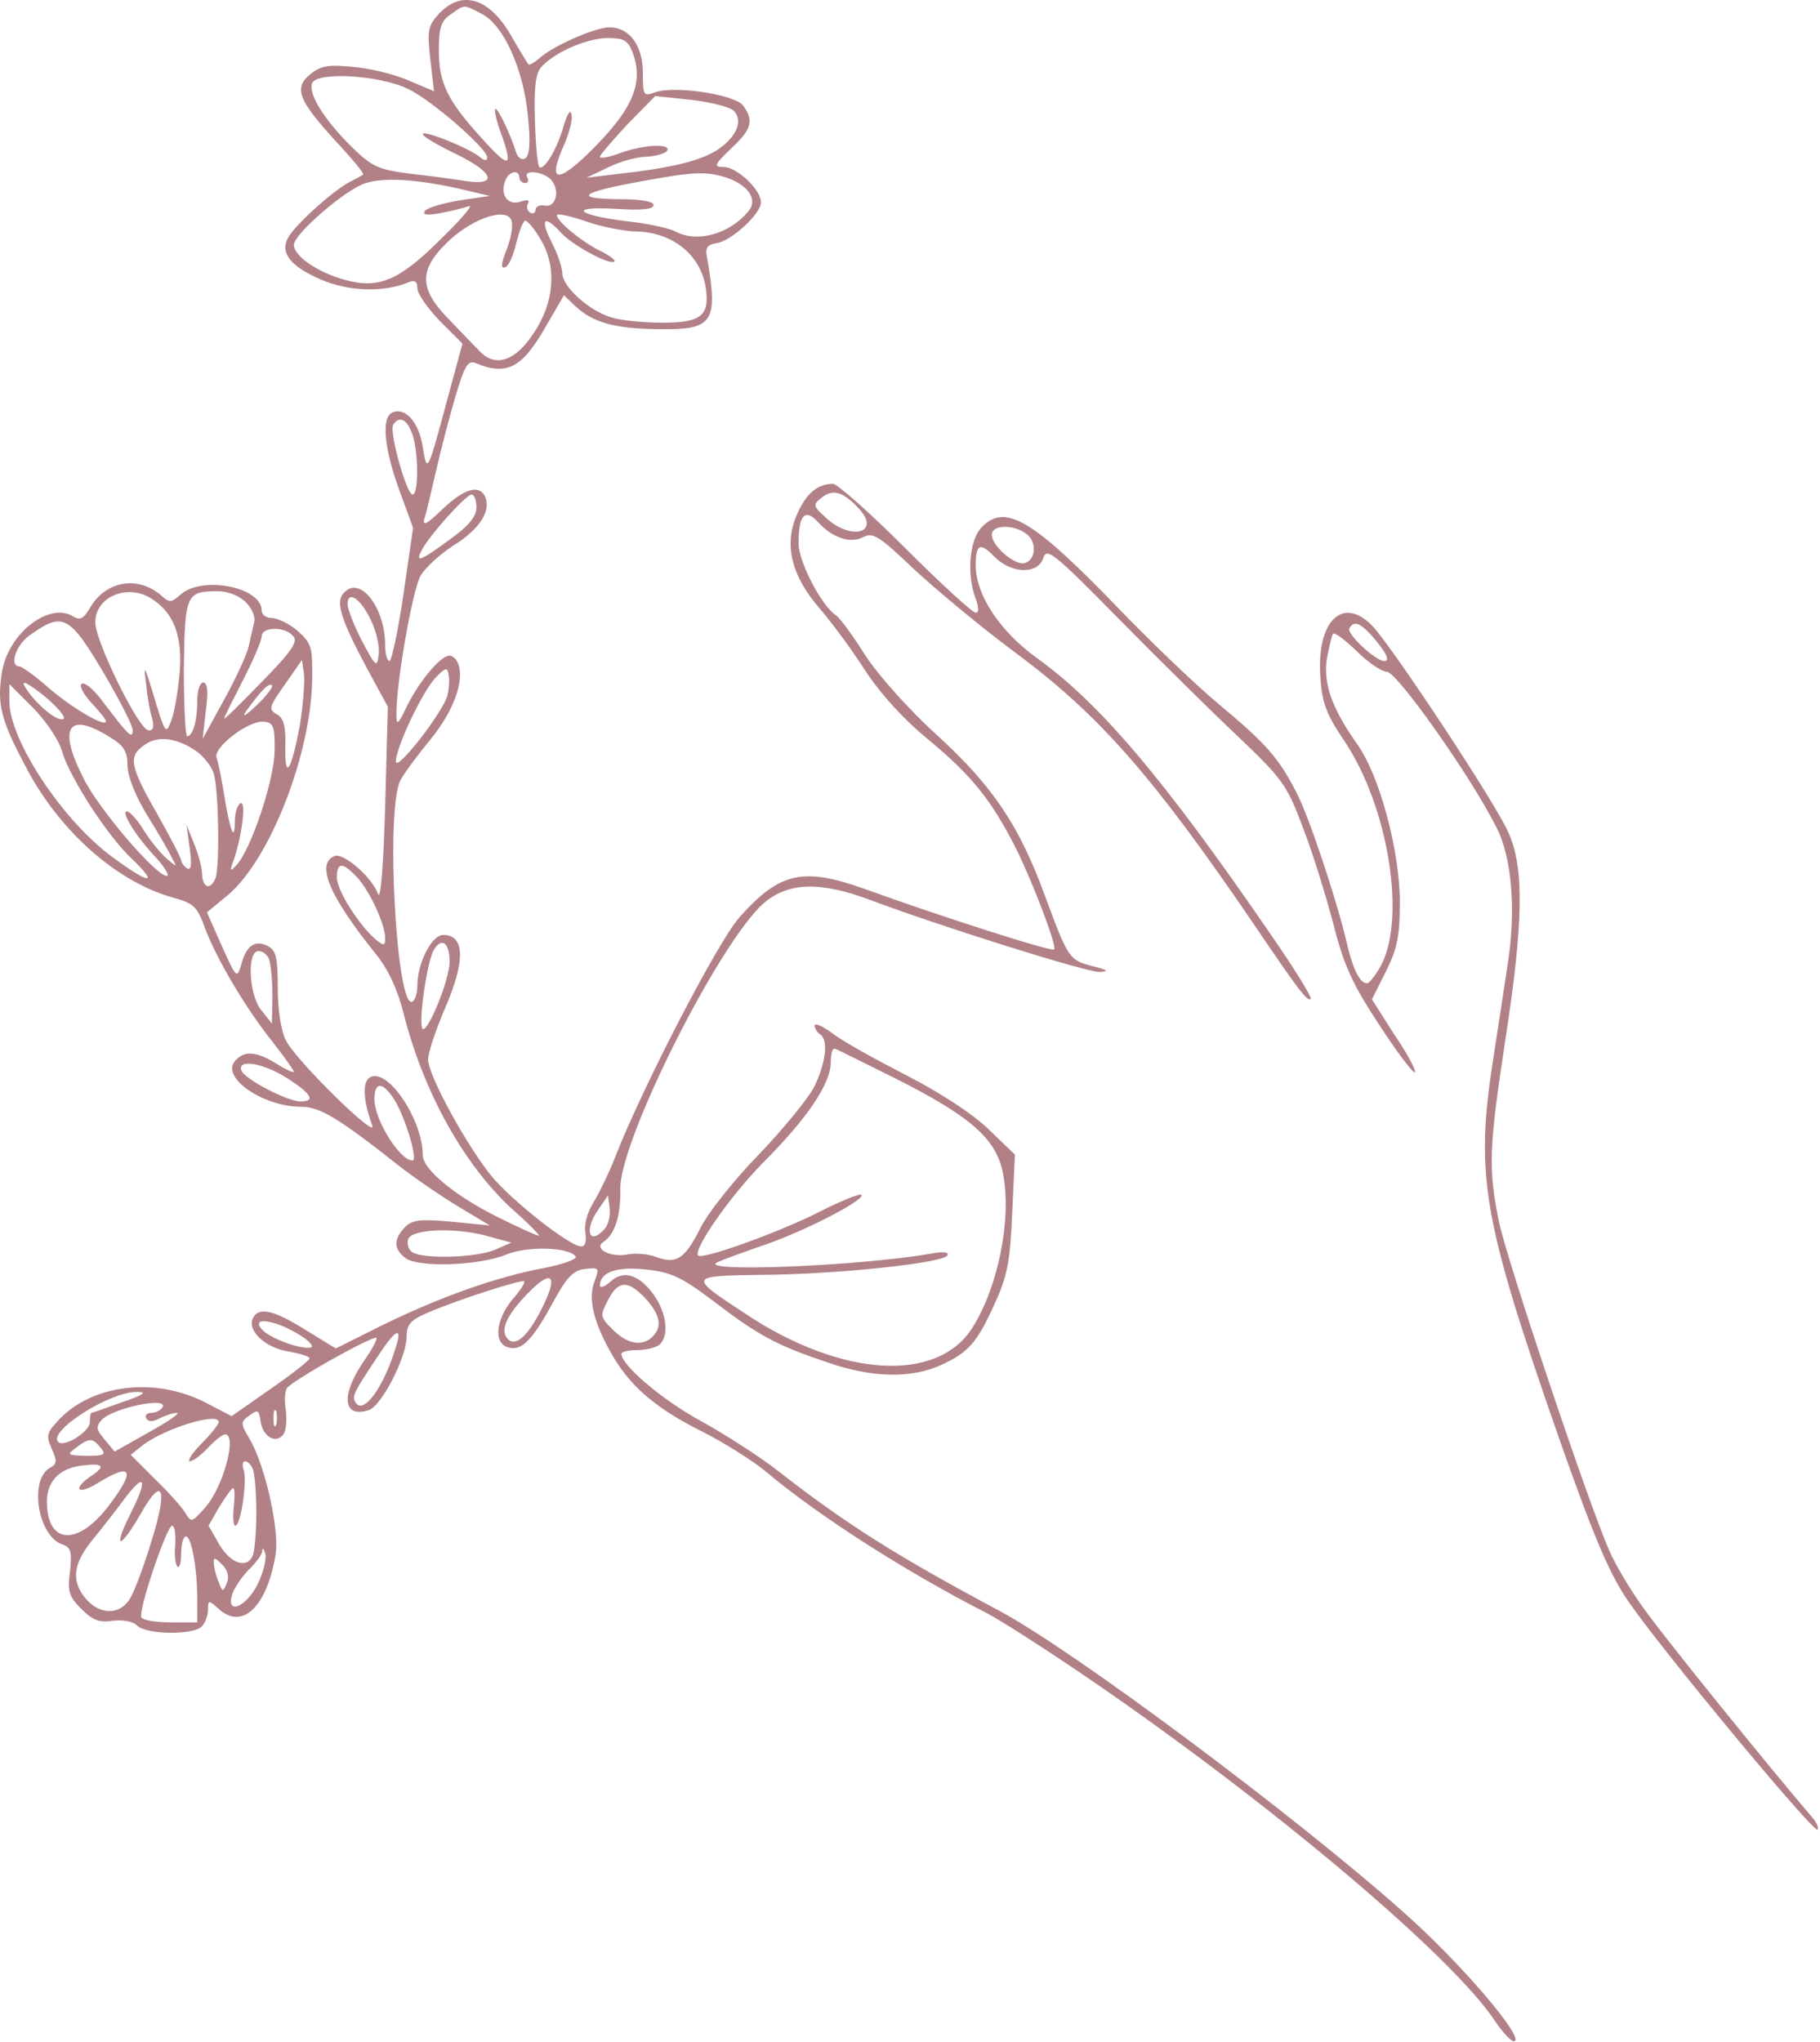 <svg xmlns="http://www.w3.org/2000/svg" width="452" height="507" viewBox="0 0 452 507" fill="none"><path d="M108.99 3.448C106.323 6.381 106.057 7.448 106.857 14.648L107.79 22.648L101.79 20.114C98.59 18.648 92.457 17.048 88.057 16.648C81.657 15.981 79.79 16.248 77.123 18.381C72.857 21.848 74.057 24.781 83.257 34.914C87.39 39.314 90.457 43.048 90.19 43.314C89.923 43.581 88.19 44.514 86.59 45.314C82.457 47.581 73.257 55.848 71.523 59.048C69.523 62.781 72.057 66.114 79.79 69.448C86.723 72.381 95.257 72.648 101.39 70.114C102.99 69.448 103.657 69.848 103.657 71.581C103.657 72.914 106.19 76.514 109.257 79.714L114.857 85.314L111.123 99.048C106.19 117.448 106.057 117.714 104.99 110.914C104.057 104.914 100.723 101.048 97.523 102.381C94.723 103.448 95.257 110.914 99.123 121.581L102.59 131.048L100.19 147.581C98.857 156.648 97.257 164.114 96.723 164.114C96.19 164.114 95.657 162.381 95.657 160.248C95.657 150.914 89.523 142.914 85.523 147.048C83.123 149.314 84.59 153.714 91.523 166.648L96.323 175.448L95.657 200.114C95.257 213.714 94.59 223.581 93.923 221.981C92.323 217.714 85.39 211.714 83.123 212.514C78.323 214.381 81.79 222.514 93.39 236.914C96.323 240.514 98.723 245.581 100.19 251.448C105.123 271.048 115.123 289.048 127.123 300.114C131.257 303.714 134.19 306.781 133.79 306.781C133.257 306.781 128.59 304.648 123.257 301.981C112.857 296.781 104.99 290.248 104.99 286.781C104.99 278.248 96.723 265.581 92.19 267.314C89.923 268.114 90.057 272.914 92.457 279.448C93.79 283.181 73.257 263.048 70.99 258.248C69.79 255.981 68.99 250.648 68.99 245.314C68.99 237.848 68.59 235.981 66.59 234.914C63.39 233.181 61.123 234.781 59.923 239.448C58.857 243.048 58.723 242.914 55.123 234.914L51.39 226.514L56.723 222.114C67.123 213.181 77.123 187.448 77.523 169.048C77.657 160.648 77.39 159.714 73.923 156.648C71.923 154.914 68.99 153.448 67.523 153.448C66.19 153.448 64.99 152.648 64.99 151.581C64.99 145.714 50.057 142.781 44.723 147.714C42.59 149.581 42.057 149.714 40.057 147.848C34.323 142.914 26.59 144.114 22.59 150.514C20.857 153.581 19.923 154.114 18.19 153.048C12.19 149.314 1.923 157.314 0.457 167.048C-0.743 174.781 0.19 178.648 6.057 189.714C14.323 205.981 28.723 218.781 42.723 222.781C48.19 224.248 48.99 225.048 50.99 230.648C53.923 238.248 60.857 250.114 67.79 258.781C70.59 262.381 72.99 265.714 72.99 266.114C72.99 266.381 70.99 265.581 68.723 264.114C63.523 260.914 60.59 260.781 58.323 263.448C54.857 267.581 65.39 274.781 74.857 274.781C79.39 274.781 84.057 277.581 98.59 289.048C102.457 292.114 109.257 296.781 113.657 299.448L121.657 304.248L112.19 303.314C104.457 302.648 102.457 302.781 100.59 304.648C97.79 307.581 97.657 309.981 100.59 312.248C103.523 314.781 119.123 314.248 125.79 311.448C130.99 309.314 141.39 309.581 142.99 311.981C143.257 312.648 139.923 313.848 135.257 314.781C123.123 317.048 109.79 321.848 95.657 328.648L83.39 334.781L75.79 330.114C67.657 325.048 64.057 324.381 62.723 327.448C61.523 330.648 66.19 334.781 71.923 335.581C74.723 336.114 76.99 336.781 76.857 337.314C76.857 337.714 72.457 341.181 67.257 344.781L57.523 351.581L51.123 348.248C38.723 341.848 23.257 343.581 14.857 352.248C11.523 355.714 11.39 356.381 12.857 359.714C14.19 362.648 14.19 363.448 12.457 364.381C7.123 367.314 9.39 381.448 15.523 383.448C17.523 384.114 17.923 385.181 17.39 390.114C16.723 395.048 17.123 396.381 20.19 399.448C22.99 402.248 24.723 402.914 28.057 402.381C30.59 402.114 32.99 402.514 34.057 403.581C36.323 405.848 47.923 405.981 50.057 403.848C50.99 402.914 51.657 401.048 51.657 399.581C51.657 397.181 51.79 397.181 54.323 399.448C60.19 404.781 66.323 398.914 68.457 385.848C69.39 379.714 65.923 364.248 62.19 357.581C59.657 353.314 59.657 353.048 61.923 351.448C64.057 349.848 64.323 349.981 64.723 352.914C65.257 356.781 68.723 358.648 70.457 355.981C71.123 354.914 71.257 352.248 70.99 350.114C70.59 347.848 70.723 345.448 71.257 344.648C72.323 342.914 91.523 332.114 93.39 332.114C93.923 332.114 92.59 334.781 90.323 337.981C84.59 346.381 85.123 352.114 91.523 350.114C94.723 349.181 100.99 336.914 100.99 331.848C100.99 328.914 101.923 327.714 106.057 325.981C112.99 322.914 129.523 317.581 130.19 318.114C130.457 318.514 129.123 320.514 127.123 322.781C123.257 327.581 122.59 333.048 125.79 334.381C129.257 335.714 131.923 333.181 136.99 323.981C140.723 317.048 142.323 315.314 145.39 315.048C148.857 314.648 148.857 314.781 147.657 318.114C145.923 322.514 147.523 328.648 152.19 336.648C156.723 344.381 163.123 349.848 174.723 355.581C179.923 358.248 186.99 362.648 190.323 365.448C203.657 376.648 225.523 390.514 245.123 400.514C248.457 402.248 259.923 409.581 270.457 416.781C315.523 447.581 360.723 485.714 371.257 501.714C373.123 504.514 375.257 506.781 375.923 506.781C379.39 506.781 362.723 487.181 348.457 474.648C321.657 450.781 266.723 409.848 248.323 399.981C222.857 386.381 210.323 378.514 193.39 365.314C188.857 361.714 180.057 356.114 174.057 352.781C164.457 347.581 154.323 338.914 154.323 336.114C154.323 335.581 156.19 335.181 158.323 335.181C160.59 335.181 163.123 334.514 163.923 333.714C166.19 331.448 165.523 325.981 162.457 321.581C158.723 316.381 154.857 315.181 151.523 318.248C150.19 319.448 148.99 319.848 148.99 319.181C148.99 315.848 153.123 314.381 160.457 315.181C166.723 315.848 169.257 317.048 177.39 323.181C188.59 331.714 192.857 333.981 205.523 338.248C216.59 342.114 226.323 342.248 233.657 338.914C240.457 335.848 242.723 333.314 247.123 323.448C250.19 316.781 250.857 313.181 251.39 301.048L252.057 286.648L245.39 280.248C241.523 276.514 233.39 271.181 224.99 266.914C217.257 262.914 208.99 258.381 206.723 256.514C204.323 254.781 202.323 253.848 202.323 254.648C202.323 255.314 202.99 256.381 203.657 256.781C205.79 258.114 205.123 263.848 202.19 269.848C200.59 272.914 194.323 280.514 188.323 286.781C182.19 293.048 175.79 301.181 173.923 304.914C170.057 312.648 167.923 313.981 162.723 311.981C160.857 311.314 157.657 311.048 155.79 311.448C151.79 312.248 147.39 310.114 149.79 308.381C152.723 306.514 154.19 301.714 154.057 295.314C153.657 283.581 178.59 233.981 189.657 224.248C195.657 219.048 203.657 218.781 215.79 223.314C233.923 230.114 270.057 241.448 273.123 241.314C275.523 241.181 275.123 240.781 271.257 239.848C265.523 238.381 265.257 237.848 259.657 222.781C253.257 205.181 246.723 195.314 232.857 182.648C225.657 176.114 218.19 167.714 214.857 162.648C211.79 157.714 208.457 153.314 207.657 152.781C204.057 150.514 198.323 139.448 198.323 134.914C198.323 127.848 199.923 126.114 203.123 129.581C206.723 133.581 211.257 135.048 214.457 133.314C216.857 132.114 218.457 133.181 226.99 141.314C232.457 146.381 243.657 155.714 251.923 161.848C272.99 177.448 286.323 192.648 311.39 229.448C322.59 245.981 324.723 248.781 325.523 247.981C325.923 247.714 321.257 240.114 315.123 231.314C289.123 193.448 272.99 174.381 257.257 163.181C248.323 156.648 242.323 147.714 242.323 140.381C242.323 135.048 243.39 134.514 246.99 138.248C251.257 142.514 257.79 142.648 259.123 138.514C259.923 135.848 261.79 137.314 277.657 153.448C287.39 163.314 300.723 176.514 307.39 182.781C318.457 193.314 319.657 194.914 323.523 205.314C325.923 211.448 329.257 222.248 331.123 229.314C333.79 239.848 335.923 244.381 342.59 254.514C346.99 261.314 350.99 266.514 351.39 266.248C351.79 265.848 349.523 261.581 346.323 256.914L340.723 248.114L344.19 241.181C346.99 235.581 347.657 232.381 347.657 224.114C347.657 211.181 342.59 192.381 336.99 184.648C330.857 175.981 328.59 169.714 329.523 163.581C330.057 160.781 330.723 157.981 330.99 157.448C331.39 156.781 333.923 158.781 336.857 161.581C339.657 164.381 343.123 166.781 344.457 166.781C346.99 166.914 365.257 192.648 371.657 205.448C375.523 212.914 376.59 226.381 374.323 240.114C373.523 245.581 371.923 255.848 370.857 262.781C366.323 291.848 368.19 302.514 386.857 356.114C395.79 381.581 399.657 390.648 404.323 397.448C412.19 409.048 450.457 455.181 451.39 454.248C451.79 453.848 451.123 452.381 450.057 451.181C440.19 439.714 412.99 406.114 408.323 399.448C404.99 394.914 401.123 388.381 399.657 384.914C394.457 373.181 374.457 313.448 372.323 303.581C369.523 289.981 369.79 284.914 373.923 257.714C378.323 229.181 378.59 215.314 374.59 206.648C371.657 199.714 346.323 161.448 341.123 155.714C333.657 147.581 326.857 153.981 327.923 168.248C328.323 174.514 329.523 177.448 333.523 183.448C344.857 199.848 349.523 228.781 342.59 240.381C341.39 242.381 340.057 244.114 339.523 244.114C337.657 244.114 335.923 240.514 334.323 233.448C331.79 222.914 325.257 203.181 322.057 196.914C317.657 188.248 314.457 184.648 303.123 175.181C297.123 170.248 285.79 159.314 277.79 151.048C256.323 128.781 249.523 124.781 243.657 131.048C240.723 134.248 240.057 142.781 242.323 148.648C243.123 150.914 243.123 152.114 242.323 152.114C241.523 152.114 233.657 144.914 224.857 136.114C216.057 127.314 207.923 120.114 206.857 120.114C202.857 120.114 199.923 122.781 197.657 128.381C194.723 135.714 196.723 143.181 203.657 151.181C206.323 154.248 211.39 161.048 214.723 166.248C218.723 172.381 224.59 178.781 230.99 183.981C241.39 192.648 246.19 198.648 252.19 210.381C256.457 218.914 262.59 235.048 261.79 235.714C261.257 236.381 233.79 227.581 214.99 220.781C199.39 215.181 193.657 216.514 183.657 227.714C178.323 233.714 159.79 269.448 152.857 287.048C151.39 290.914 148.857 296.114 147.39 298.514C145.79 301.048 144.99 304.248 145.39 306.114C145.657 308.248 145.39 309.448 144.323 309.448C141.523 309.448 127.123 298.114 122.057 291.981C115.79 284.248 106.323 266.914 106.323 263.048C106.323 261.314 108.19 255.848 110.323 250.781C115.657 238.648 115.523 232.114 110.057 232.114C107.257 232.114 103.657 239.048 103.657 244.648C103.657 246.514 103.123 248.248 102.457 248.648C98.457 251.181 95.657 200.248 99.523 193.581C100.457 191.848 103.923 187.181 107.123 183.314C112.723 176.381 115.39 168.914 113.79 164.781C113.39 163.714 112.457 162.781 111.657 162.781C109.39 162.781 104.19 169.048 101.123 175.181C98.857 179.981 98.457 180.248 98.457 177.448C98.323 169.848 102.457 146.381 104.457 142.914C105.657 140.914 109.257 137.581 112.59 135.448C118.857 131.581 121.923 127.048 120.59 123.581C119.257 120.114 115.39 121.181 109.923 126.381C106.057 130.114 104.857 130.781 105.39 128.781C105.923 127.314 107.123 121.848 108.323 116.781C109.523 111.581 111.657 103.314 113.123 98.381C115.39 90.781 116.19 89.448 118.057 90.114C125.923 93.448 129.79 91.314 135.79 80.648L140.057 73.314L142.857 75.981C147.123 79.981 152.457 81.581 163.123 81.714C177.257 81.981 178.457 80.248 175.523 63.448C175.123 61.581 175.79 60.648 177.923 60.381C181.657 59.848 188.99 53.048 188.99 50.248C188.99 47.048 182.99 41.448 179.657 41.448C177.123 41.448 177.39 40.914 181.523 36.914C186.723 32.114 187.257 29.981 184.59 26.248C182.59 23.448 167.39 21.181 162.723 22.914C159.79 23.981 159.657 23.714 159.657 18.114C159.657 11.314 156.323 6.781 151.39 6.781C147.79 6.781 137.257 11.448 134.057 14.381C132.723 15.581 131.39 16.248 131.257 15.981C130.99 15.714 129.123 12.648 127.123 9.181C121.657 -0.552 114.723 -2.686 108.99 3.448ZM119.657 3.448C125.123 6.248 130.057 17.314 131.123 28.914C131.79 35.448 131.523 38.648 130.457 39.314C129.657 39.848 128.59 39.181 128.19 37.848C126.723 33.181 123.523 26.514 122.99 27.048C122.723 27.314 123.257 29.981 124.323 32.781C127.523 41.714 126.59 41.981 120.057 34.781C111.123 25.048 108.99 20.648 108.99 12.514C108.99 6.914 109.523 5.181 111.923 3.581C115.523 1.048 114.99 1.048 119.657 3.448ZM157.123 13.048C159.79 20.248 157.39 26.514 148.323 35.848C138.857 45.581 135.79 45.848 139.79 36.648C141.257 33.448 142.323 29.581 141.923 28.381C141.657 27.048 140.857 28.248 139.923 31.448C138.323 37.181 134.99 42.514 133.923 41.448C133.523 41.048 132.99 35.848 132.857 29.848C132.59 22.114 132.99 18.381 134.323 16.781C137.39 13.181 145.39 9.581 150.723 9.448C154.99 9.448 155.923 9.981 157.123 13.048ZM101.39 22.114C107.123 24.781 120.99 36.914 120.99 39.048C120.99 39.981 120.457 39.981 119.257 39.048C116.59 36.781 104.99 32.114 104.99 33.314C104.99 33.848 108.59 35.981 112.99 38.114C122.723 42.781 123.923 46.248 115.39 44.914C112.19 44.381 105.923 43.581 101.257 43.048C94.057 42.114 92.323 41.314 87.523 36.648C80.723 29.981 76.457 23.314 77.523 20.648C78.723 17.714 94.457 18.648 101.39 22.114ZM182.19 27.448C184.723 29.981 182.857 34.248 177.79 37.448C173.39 40.114 165.923 41.848 152.323 43.314L145.657 44.114L150.99 41.581C153.923 40.114 158.19 38.914 160.59 38.914C162.857 38.781 165.257 38.114 165.657 37.448C166.857 35.581 159.923 35.848 154.057 37.981C151.257 39.048 148.99 39.448 148.99 38.914C148.99 38.514 152.057 34.914 155.79 30.914L162.723 23.848L171.523 24.781C176.323 25.314 181.123 26.514 182.19 27.448ZM128.99 44.114C128.99 44.781 129.657 45.448 130.457 45.448C131.123 45.448 131.39 44.781 130.99 44.114C129.657 41.981 135.123 42.514 136.99 44.781C139.123 47.448 138.057 51.581 135.257 51.048C134.057 50.781 132.99 51.314 132.99 52.114C132.99 52.914 132.323 53.181 131.657 52.781C130.857 52.248 130.723 51.314 131.123 50.514C131.657 49.714 130.99 49.448 129.123 50.114C126.057 51.048 124.057 48.248 125.523 44.781C126.323 42.514 128.99 41.981 128.99 44.114ZM180.857 44.248C185.923 46.114 188.19 49.581 185.923 52.381C181.257 58.114 173.123 60.381 167.657 57.448C166.19 56.648 160.723 55.448 155.523 54.914C142.857 53.314 141.123 51.181 152.99 51.848C159.257 52.248 162.323 51.981 162.323 50.914C162.323 49.981 158.99 49.448 153.39 49.448C142.19 49.314 144.323 47.714 159.123 45.048C172.723 42.514 175.657 42.514 180.857 44.248ZM114.323 46.914L121.657 48.648L114.323 49.714C110.323 50.381 106.457 51.448 105.657 52.248C104.723 53.314 105.79 53.581 109.39 52.914C112.19 52.381 115.39 51.581 116.457 51.181C117.657 50.781 114.59 54.381 109.657 59.181C99.123 69.714 94.057 71.848 85.523 69.448C78.857 67.581 72.99 63.581 72.99 60.781C72.99 58.114 85.923 46.914 90.857 45.448C95.523 43.981 103.657 44.514 114.323 46.914ZM125.923 61.714C124.457 65.314 124.323 66.781 125.39 66.381C126.323 66.114 127.523 63.448 128.19 60.381C128.99 57.314 129.923 54.781 130.457 54.781C130.99 54.781 132.723 56.781 134.19 59.314C138.057 65.581 137.79 73.714 133.657 80.914C128.723 89.448 123.257 91.714 118.99 87.048C117.79 85.848 114.323 82.248 111.39 79.181C104.19 71.848 104.057 67.181 110.59 60.648C116.457 54.648 125.123 51.448 126.857 54.381C127.523 55.581 127.123 58.381 125.923 61.714ZM157.39 57.448C166.723 57.448 173.923 63.048 175.257 71.314C176.323 78.381 174.19 80.114 164.457 80.114C159.923 80.114 154.19 79.581 151.79 78.781C146.323 77.181 139.657 71.181 139.657 67.848C139.657 66.514 138.457 62.914 136.99 60.114C134.057 54.381 135.123 53.181 139.123 57.581C141.923 60.781 151.523 65.981 152.59 64.914C152.99 64.648 151.257 63.314 148.723 62.114C144.057 59.714 138.323 54.914 138.323 53.448C138.323 52.914 141.523 53.581 145.39 54.914C149.123 56.248 154.59 57.314 157.39 57.448ZM102.323 107.581C103.923 111.714 104.057 122.781 102.457 122.781C100.99 122.781 96.59 107.181 97.657 105.448C99.123 103.181 100.99 103.981 102.323 107.581ZM213.523 126.514C218.59 132.248 211.523 134.248 205.39 128.781C201.79 125.581 201.79 125.314 204.19 123.448C206.99 121.314 209.523 122.114 213.523 126.514ZM118.323 125.981C118.323 128.248 116.457 130.514 111.657 133.981C104.19 139.448 102.99 139.848 104.857 136.381C106.857 132.648 115.79 122.781 117.123 122.781C117.79 122.781 118.323 124.248 118.323 125.981ZM254.857 132.514C257.657 134.514 257.257 139.181 254.323 139.848C251.79 140.248 246.323 135.448 246.323 132.781C246.323 130.248 251.657 130.114 254.857 132.514ZM38.057 148.914C43.39 152.514 45.39 158.381 44.59 167.314C44.19 171.848 43.257 176.914 42.59 178.781C41.123 182.514 41.123 182.514 37.79 171.448C35.79 164.914 35.657 164.914 36.323 170.114C36.59 173.048 37.257 176.781 37.79 178.381C38.323 180.514 38.057 181.448 36.857 181.314C34.457 181.181 23.657 159.181 23.657 154.514C23.657 147.981 32.057 144.648 38.057 148.914ZM61.123 149.581C62.59 151.048 63.523 153.314 63.123 154.514C62.857 155.714 62.19 158.381 61.79 160.381C61.39 162.381 58.59 168.381 55.657 173.714L50.323 183.448L51.123 176.381C51.79 171.581 51.523 169.448 50.457 169.448C49.657 169.448 48.99 171.448 48.99 173.981C48.99 178.914 47.923 182.781 46.457 182.781C46.057 182.781 45.657 175.181 45.657 165.981C45.923 147.581 46.19 146.781 54.057 146.781C56.59 146.781 59.39 147.848 61.123 149.581ZM92.057 153.848C93.39 156.514 94.323 160.381 94.057 162.381C93.657 165.848 93.39 165.714 89.923 159.181C87.923 155.314 86.323 151.181 86.323 149.981C86.323 146.514 89.523 148.514 92.057 153.848ZM26.057 167.581C29.79 173.981 32.99 180.248 32.99 181.314C32.857 183.581 32.057 182.781 24.857 173.314C22.857 170.781 20.857 169.181 20.19 169.848C19.657 170.381 20.857 172.514 22.723 174.514C24.723 176.648 26.323 178.648 26.323 179.048C26.323 180.781 17.523 175.581 11.79 170.514C8.59 167.714 5.39 165.448 4.857 165.448C2.19 165.448 3.923 160.114 7.39 157.714C15.657 151.848 17.123 152.514 26.057 167.581ZM340.59 157.714C344.19 161.848 345.39 164.114 343.79 164.114C341.657 164.114 334.323 157.314 335.123 155.981C336.19 154.114 337.657 154.514 340.59 157.714ZM72.857 157.981C74.057 159.314 72.323 161.848 64.99 169.314C59.79 174.648 55.657 178.781 55.657 178.381C55.657 178.114 57.79 173.848 60.323 168.914C62.857 163.981 64.99 159.048 64.99 157.981C64.99 155.581 70.857 155.448 72.857 157.981ZM74.457 180.114C72.323 191.448 70.723 193.981 70.857 185.448C70.99 180.248 70.457 178.248 68.723 177.314C66.59 176.114 66.857 175.448 70.723 169.981L74.99 163.848L75.523 167.581C75.657 169.714 75.257 175.314 74.457 180.114ZM111.123 172.648C110.057 176.781 98.323 191.848 98.323 189.048C98.323 185.581 104.857 171.848 108.057 168.381C110.59 165.714 111.123 165.581 111.39 167.448C111.657 168.648 111.523 171.048 111.123 172.648ZM15.657 178.514C13.923 179.181 8.19 174.114 6.057 170.248C5.257 168.648 7.257 169.848 10.99 172.781C14.457 175.714 16.59 178.248 15.657 178.514ZM15.39 186.514C17.39 193.181 26.723 207.581 32.723 213.181C39.657 219.848 37.123 219.581 27.923 212.781C15.523 203.714 2.323 183.714 2.323 174.114V169.848L8.057 175.581C11.257 178.781 14.59 183.581 15.39 186.514ZM63.657 175.181C61.123 177.581 60.057 178.248 60.99 176.781C64.59 171.714 66.723 169.448 67.523 170.114C67.923 170.514 66.19 172.781 63.657 175.181ZM68.19 186.781C67.923 194.248 62.323 210.914 58.723 214.781C57.123 216.514 56.99 216.381 58.057 213.448C60.057 207.714 61.257 198.514 59.657 199.448C58.99 199.848 58.323 201.848 58.323 203.714C58.323 209.181 57.257 206.781 55.79 198.114C55.123 193.714 54.19 189.181 53.79 188.114C52.857 185.581 61.923 178.648 65.657 179.181C67.923 179.448 68.323 180.381 68.19 186.781ZM27.123 182.914C30.723 185.048 31.657 186.514 31.657 189.981C31.657 192.514 33.523 197.448 36.457 202.248C39.123 206.514 41.923 211.314 42.59 212.781C44.057 215.448 44.057 215.448 41.123 212.914C39.523 211.448 36.99 208.248 35.523 205.848C34.057 203.448 32.19 201.448 31.523 201.448C29.923 201.448 33.79 207.714 38.857 213.048C40.99 215.448 42.19 217.448 41.39 217.448C38.723 217.448 24.323 200.648 20.723 193.181C14.323 180.648 16.857 176.514 27.123 182.914ZM48.99 186.648C50.723 187.981 52.723 190.514 53.123 192.248C54.323 196.381 54.59 215.181 53.523 217.981C52.323 221.048 50.323 220.514 50.19 217.048C50.19 215.448 49.257 211.981 48.19 209.448L46.323 204.781L47.123 210.648C47.657 214.781 47.523 216.114 46.457 215.581C45.657 215.048 44.99 214.114 44.99 213.581C44.99 213.048 42.323 207.848 38.99 201.981C32.19 190.114 31.79 187.714 35.923 184.914C39.257 182.514 44.057 183.181 48.99 186.648ZM88.723 217.848C91.79 221.181 95.657 229.448 95.657 232.914C95.657 234.781 95.39 234.914 93.39 233.314C89.257 229.848 83.657 221.048 83.657 217.848C83.657 213.981 85.123 213.981 88.723 217.848ZM111.657 238.781C111.657 243.181 106.323 256.248 104.99 255.448C103.79 254.648 105.923 239.314 107.657 235.981C109.657 232.514 111.657 233.981 111.657 238.781ZM66.857 238.248C67.257 239.448 67.657 243.448 67.657 247.181L67.523 254.114L64.99 250.914C61.79 247.181 61.257 236.114 64.19 236.114C65.257 236.114 66.457 237.048 66.857 238.248ZM222.323 267.714C241.123 277.181 247.523 282.781 249.123 291.448C251.257 302.648 247.923 319.448 241.523 329.581C232.857 343.448 208.99 341.981 185.257 326.248C170.857 316.781 170.857 316.781 188.99 316.514C208.057 316.381 234.057 313.581 235.257 311.714C235.79 310.914 234.457 310.648 231.523 311.181C213.523 314.381 172.057 315.981 178.323 313.314C179.39 312.781 184.857 310.781 190.323 308.914C200.59 305.314 215.123 297.714 213.923 296.648C213.523 296.248 208.59 298.248 202.857 301.181C192.99 306.114 174.457 312.781 173.39 311.714C172.057 310.248 181.39 296.914 189.39 288.781C200.457 277.714 206.323 269.048 206.323 263.714C206.323 261.581 206.723 260.114 207.39 260.381C207.923 260.514 214.723 263.981 222.323 267.714ZM71.39 267.714C77.39 271.581 78.457 273.448 74.59 273.448C71.39 273.448 60.59 267.848 59.923 265.714C58.99 262.781 65.523 263.981 71.39 267.714ZM97.79 272.781C100.457 276.781 103.923 288.114 102.457 288.114C99.257 288.114 92.99 277.981 92.99 272.914C92.99 268.514 94.99 268.514 97.79 272.781ZM150.323 304.914C146.323 309.581 144.857 305.448 148.723 300.114L150.99 296.781L151.39 299.848C151.657 301.581 151.123 303.848 150.323 304.914ZM121.657 307.048L126.99 308.514L122.99 310.248C118.457 312.248 105.257 312.648 102.457 310.914C101.39 310.248 100.99 308.781 101.39 307.581C102.457 305.048 113.523 304.648 121.657 307.048ZM134.457 325.048C131.123 331.714 128.057 334.381 126.19 332.514C124.057 330.381 125.657 326.648 131.257 320.914C137.257 314.781 138.723 316.781 134.457 325.048ZM160.323 322.381C163.923 326.381 164.59 329.314 162.057 331.848C159.523 334.381 155.79 333.714 152.19 330.114C148.99 326.914 148.99 326.648 150.99 322.781C153.523 317.848 155.923 317.714 160.323 322.381ZM73.79 331.048C76.59 332.648 78.057 334.248 77.257 334.514C74.99 335.181 66.857 332.248 64.99 329.981C62.323 326.914 67.923 327.581 73.79 331.048ZM98.323 334.381C95.39 344.248 90.323 351.314 88.323 348.248C87.39 346.648 87.657 345.981 93.523 337.181C98.19 329.981 100.057 329.048 98.323 334.381ZM30.323 348.114C26.323 349.581 22.857 350.781 22.723 350.781C22.457 350.781 22.323 351.848 22.323 353.048C22.323 355.448 15.923 359.448 14.457 357.981C11.79 355.314 27.523 345.314 34.19 345.581C36.723 345.581 35.523 346.381 30.323 348.114ZM40.323 349.448C39.923 350.114 38.59 350.781 37.523 350.781C36.457 350.781 35.923 351.448 36.323 352.114C36.857 353.048 37.923 353.048 39.657 352.114C40.99 351.448 42.99 350.781 43.923 350.781C44.857 350.781 41.79 352.914 36.99 355.581L28.457 360.381L25.923 357.314C23.79 354.781 23.79 354.114 25.39 352.381C28.457 349.448 42.057 346.648 40.323 349.448ZM68.59 353.714C68.19 354.648 67.923 353.981 67.923 352.114C67.923 350.248 68.19 349.581 68.59 350.381C68.857 351.314 68.857 352.914 68.59 353.714ZM54.323 353.048C54.323 353.581 52.457 355.981 50.057 358.381C47.657 360.781 46.457 362.781 47.123 362.781C47.923 362.781 49.923 361.314 51.657 359.448C53.39 357.581 55.257 356.114 55.923 356.114C58.99 356.114 55.39 369.448 50.857 374.381C47.657 377.981 47.523 378.114 45.923 375.448C44.99 373.981 41.657 370.248 38.323 367.048L32.457 361.181L35.657 358.648C41.257 354.514 54.323 350.514 54.323 353.048ZM24.99 359.448C26.457 361.181 25.923 361.448 21.523 361.448C16.723 361.314 16.457 361.181 18.857 359.448C22.19 356.914 22.99 356.914 24.99 359.448ZM22.723 366.381C17.79 369.714 19.257 371.314 24.19 368.248C32.857 362.914 33.79 364.914 26.99 373.848C19.257 383.981 11.657 383.448 11.657 372.781C11.657 367.714 14.857 364.514 20.323 363.848C25.657 363.181 26.323 363.981 22.723 366.381ZM62.857 364.914C63.257 366.114 63.657 370.781 63.657 375.448C63.657 380.114 63.257 384.781 62.857 385.981C61.523 389.581 57.39 388.381 54.457 383.448L51.79 378.781L54.457 374.114C56.057 371.581 57.523 369.448 57.923 369.448C58.323 369.448 58.323 371.581 58.057 374.114C57.79 376.648 57.923 378.781 58.457 378.781C59.79 378.781 61.523 367.314 60.457 364.781C60.057 363.714 60.323 362.781 60.857 362.781C61.523 362.781 62.457 363.714 62.857 364.914ZM32.323 375.981C27.923 384.781 29.79 384.781 34.857 375.981C40.457 365.981 41.79 369.448 37.523 382.914C35.657 389.048 33.257 395.448 32.19 397.048C29.523 401.181 24.457 400.914 20.99 396.514C17.657 392.248 18.19 388.114 23.123 382.114C24.99 379.848 28.323 375.581 30.723 372.381C36.057 365.181 36.857 367.048 32.323 375.981ZM43.523 383.314C43.257 385.848 43.523 388.381 44.057 388.914C44.59 389.448 44.99 387.981 44.99 385.714C44.99 383.314 45.523 381.448 46.19 381.448C47.523 381.448 48.99 389.314 48.99 397.048V402.781H42.457C38.723 402.781 35.523 402.248 35.123 401.581C34.19 400.114 41.39 378.914 42.723 378.781C43.39 378.781 43.657 380.914 43.523 383.314ZM64.057 393.181C61.257 398.914 56.057 401.181 57.657 395.848C58.19 394.248 60.057 391.448 61.79 389.714C63.523 387.981 65.123 385.981 65.123 385.048C65.257 384.114 65.523 384.514 65.923 385.848C66.19 387.048 65.39 390.381 64.057 393.181ZM56.323 393.048C55.39 395.314 55.257 395.314 54.323 392.781C53.657 391.314 53.123 389.181 53.123 388.114C52.99 386.514 53.39 386.648 55.123 388.381C56.59 389.848 56.99 391.448 56.323 393.048Z" fill="#B28187"></path></svg>